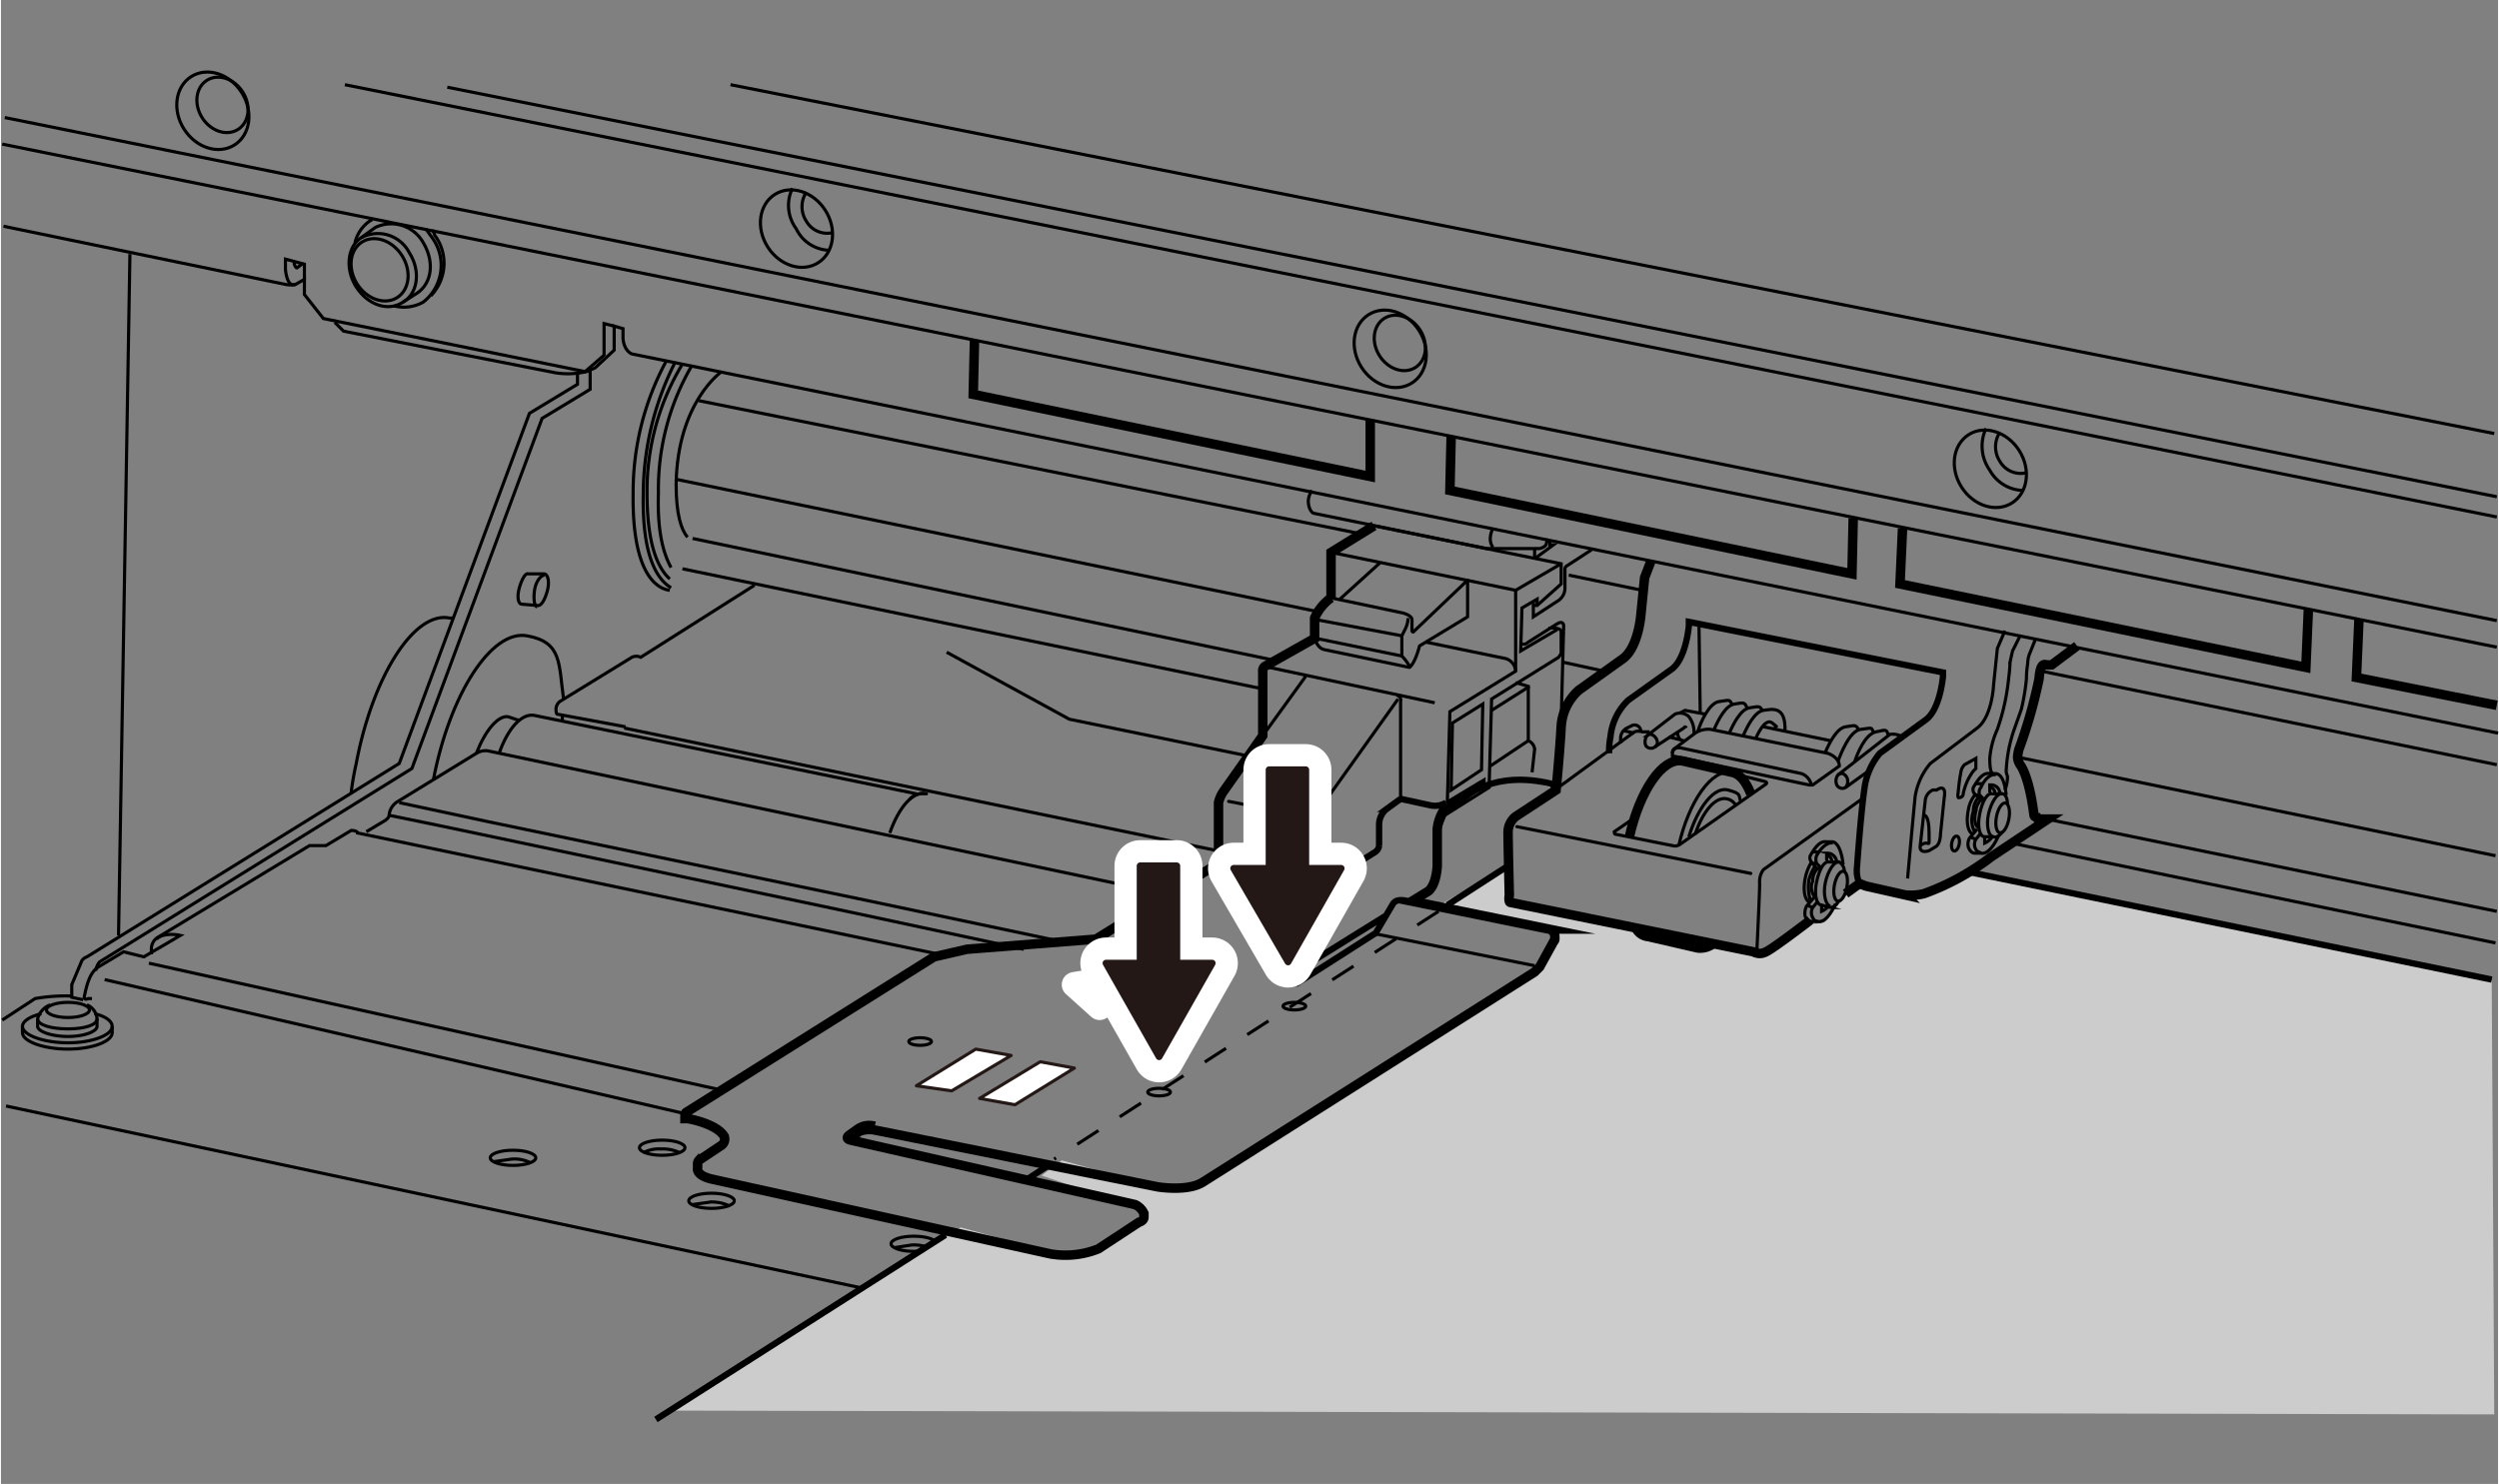 <svg id="レイヤー_1" data-name="レイヤー 1" xmlns="http://www.w3.org/2000/svg" width="69.7mm" height="41.4mm" viewBox="0 0 197.5 117.4"><rect x="0" y="0" width="197.5" height="117.4" fill="#808080" stroke="none"/><defs><style>.cls-1,.cls-10,.cls-11,.cls-2,.cls-3,.cls-5,.cls-7,.cls-8{fill:none;}.cls-1,.cls-2,.cls-3,.cls-5,.cls-6,.cls-8{stroke:#000;}.cls-1,.cls-3,.cls-5,.cls-6,.cls-8{stroke-miterlimit:10;}.cls-1,.cls-12,.cls-2,.cls-8{stroke-width:0.25px;}.cls-10,.cls-11,.cls-12,.cls-2,.cls-7{stroke-linecap:round;stroke-linejoin:round;}.cls-3{stroke-width:0.75px;}.cls-4{fill:#ccc;}.cls-5,.cls-6{stroke-width:0.5px;}.cls-12,.cls-6{fill:#fff;}.cls-10,.cls-7{stroke:#fff;}.cls-7{stroke-width:2px;}.cls-8{stroke-dasharray:2 2;}.cls-9{fill:#231815;}.cls-10{stroke-width:4.06px;}.cls-11,.cls-12{stroke:#231815;}.cls-11{stroke-width:0.54px;}</style></defs><path class="cls-1" d="M27.7,62.7a22.3,22.3,0,0,1,.4-2.3c1.3-6.9,4.6-12.1,7.4-11.5h.3"/><path class="cls-1" d="M34.2,61.7c1.3-6.8,4.6-11.9,7.4-11.4s2.5,2.2,2.9,5"/><path class="cls-1" d="M37.6,59.6c.7-1.8,1.7-3,2.5-2.9l.9.3"/><path class="cls-1" d="M42.4,48c-.2,0-.3-.6-.2-1.3s.5-1.2.8-1.2"/><path class="cls-1" d="M41.2,47.8c-.3,0-.4-.6-.2-1.3s.5-1.2.7-1.1H43c.3.1.4.7.2,1.4s-.5,1.2-.8,1.1Z"/><path class="cls-1" d="M39.4,59.6c.7-2,1.8-3.2,2.8-3l30.2,6.2"/><path class="cls-1" d="M70.3,65.9c.7-2,1.8-3.3,2.8-3.1"/><path class="cls-2" d="M71.9,63.2a1.4,1.4,0,0,1,1.3-.4"/><path class="cls-2" d="M175.2,88c.8-2.2,2-3.6,3-3.3l-31.9-6.6c-1-.3-2.3,1.1-3.1,3.3Z"/><path class="cls-2" d="M196.9,88.5l-14.6-2.9c-1-.3-2.3,1.2-3.1,3.3l17.7,3.6"/><path class="cls-1" d="M52.9,46.7c-.9-.1-3-1.1-2.9-7.7a21.8,21.8,0,0,1,2.6-10.4"/><path class="cls-1" d="M53,46.5c-1-.6-2.3-2.3-2.2-7.4a23.2,23.2,0,0,1,2.5-10.4"/><path class="cls-1" d="M52.9,45.8c-.9-.8-1.8-2.6-1.8-6.8a19.4,19.4,0,0,1,2.8-10.2"/><path class="cls-1" d="M53,44.9c-.6-1.1-1.1-2.8-1-5.9a19.4,19.4,0,0,1,2.6-10"/><path class="cls-1" d="M54.3,42.5c-.5-.6-.9-1.8-.9-4.2.1-6.5,3.6-8.9,3.6-8.9"/><ellipse class="cls-1" cx="40.5" cy="91.6" rx="1.8" ry="0.6"/><path class="cls-1" d="M39,91.9l1.4-.2a2.8,2.8,0,0,1,1.5.3"/><ellipse class="cls-1" cx="52.3" cy="90.8" rx="1.8" ry="0.6"/><path class="cls-1" d="M50.8,91.2a2.6,2.6,0,0,1,1.4-.3,3.1,3.1,0,0,1,1.5.3"/><ellipse class="cls-1" cx="56.2" cy="95" rx="1.8" ry="0.6"/><path class="cls-1" d="M54.7,95.3l1.4-.2a3.1,3.1,0,0,1,1.5.3"/><ellipse class="cls-1" cx="72.2" cy="98.4" rx="1.8" ry="0.6"/><path class="cls-1" d="M70.7,98.7l1.3-.2a3.2,3.2,0,0,1,1.6.3"/><ellipse class="cls-1" cx="5.3" cy="79.9" rx="1.7" ry="0.6"/><path class="cls-1" d="M7.6,80.6c0,.5-1,.8-2.3.8s-2.4-.3-2.4-.8"/><path class="cls-1" d="M3.9,79.5a1.6,1.6,0,0,0-1,1.1v.6c0,.4,1.1.8,2.4.8s2.3-.4,2.3-.8v-.6a1.3,1.3,0,0,0-.8-1.1"/><path class="cls-1" d="M8.8,81.2c0,.7-1.6,1.3-3.5,1.3s-3.6-.6-3.6-1.3"/><path class="cls-1" d="M7.4,80.2c.9.2,1.4.6,1.4,1v.5c0,.7-1.6,1.3-3.5,1.3s-3.6-.6-3.6-1.3v-.5c0-.4.6-.8,1.5-1"/><path class="cls-1" d="M197.5,58,49.9,28s-.6-.2-.7-1.2V26l-.7-.2v1.9l-1.5,1.4-.7.3a6.4,6.4,0,0,1-2.4.1L27.1,26.2l-.7-.7"/><path class="cls-1" d="M5.6,78.8a13.8,13.8,0,0,0-2.9.2L.1,80.7"/><path class="cls-1" d="M45.6,29.5v.9l-3.8,2.3L31.5,60.4,6.8,75.7a.8.8,0,0,0-.4.3l-.8,1.9v1l.9.2"/><path class="cls-1" d="M46.6,29.2v1.6l-3.8,2.3L32.5,60.8,7.8,76.1a1.4,1.4,0,0,0-.3.7"/><path class="cls-1" d="M7.2,79H6.9s-.4.2-.3-.2.3-1.8,1.1-2.3l2-1.2,1.6.4L14.2,74s-1.3-.3-1.9.3"/><path class="cls-1" d="M28.9,65.8l1.5-.9s.3-.2.3-.4a1.4,1.4,0,0,1,.7-1.1l6.2-3.8a1.4,1.4,0,0,1,.9-.2l54,11.4"/><line class="cls-1" x1="0.1" y1="11.4" x2="197.4" y2="51.2"/><line class="cls-1" x1="0.3" y1="9.3" x2="197.4" y2="49.1"/><line class="cls-1" x1="27.2" y1="6.7" x2="197.4" y2="40.9"/><line class="cls-1" x1="35.3" y1="6.9" x2="197.4" y2="39.3"/><polyline class="cls-3" points="186.5 49 186.3 53.6 197.4 55.8"/><polyline class="cls-3" points="150.4 41.8 150.2 46.2 182.3 52.8 182.5 48.2"/><polyline class="cls-3" points="77 26.9 76.9 31.2 108.3 37.7 108.3 33.2"/><line class="cls-1" x1="161.4" y1="53.1" x2="197.4" y2="60.5"/><line class="cls-1" x1="124" y1="45.5" x2="129.8" y2="46.7"/><line class="cls-1" x1="55.2" y1="31.7" x2="107.9" y2="42.3"/><line class="cls-1" x1="159.5" y1="59.9" x2="197.3" y2="67.7"/><line class="cls-1" x1="123.6" y1="52.4" x2="126.8" y2="53.1"/><line class="cls-1" x1="53.3" y1="37.9" x2="104.2" y2="48.4"/><line class="cls-1" x1="99.8" y1="54.5" x2="53.9" y2="45"/><line class="cls-1" x1="197.3" y1="74.6" x2="159" y2="66.7"/><line class="cls-1" x1="151.9" y1="70.8" x2="196.7" y2="80.1"/><polyline class="cls-1" points="74.8 51.6 84.5 56.9 98.6 59.8"/><path class="cls-1" d="M49.4,57.5l-5.4-1s-.1,0-.1-.4a.8.8,0,0,1,.3-.6L49.9,52a.8.8,0,0,1,.7,0l9-5.7"/><line class="cls-1" x1="44.4" y1="56.6" x2="44.4" y2="57"/><path class="cls-1" d="M.2,17.9l22.3,4.6a2,2,0,0,0,.8,0l.7-.4v1.2l1.5,1.9,20.7,4.2,1.5-1.3V25.6l.8.2"/><path class="cls-1" d="M24,22.1V20.9l-1.5-.4v.8s.1,1.5.8,1.2"/><path class="cls-1" d="M23.2,20.7v.2s.1.3.2.3l.4-.3"/><line class="cls-1" x1="161.8" y1="64.8" x2="197.4" y2="72.1"/><line class="cls-1" x1="54.7" y1="42.6" x2="101" y2="52.3"/><line class="cls-1" x1="150.2" y1="78.6" x2="196.7" y2="88.2"/><line class="cls-1" x1="49.3" y1="57.6" x2="96.2" y2="67.3"/><polyline class="cls-1" points="84.4 74.6 68.3 71.2 38.5 65 31.5 63.5"/><line class="cls-1" x1="196.7" y1="98" x2="132.2" y2="84.6"/><line class="cls-1" x1="120.4" y1="83.3" x2="196.7" y2="99.3"/><polyline class="cls-1" points="30.7 64.5 34.6 65.3 66.9 72.1 80.9 75.1"/><path class="cls-1" d="M74.7,75.6,28.2,65.9c0-.2-.5-.2-.5-.2l-2,1.2H24.4L12.5,74.1a1.1,1.1,0,0,0-.6.9v.5"/><line class="cls-1" x1="196.6" y1="101.1" x2="119" y2="84.9"/><line class="cls-1" x1="56.8" y1="86.2" x2="11.7" y2="76.2"/><line class="cls-1" x1="8.2" y1="77.5" x2="54.5" y2="88.2"/><line class="cls-1" x1="0.4" y1="87.5" x2="72.8" y2="102.9"/><line class="cls-1" x1="10.2" y1="20.1" x2="9.3" y2="74"/><path class="cls-1" d="M31.8,23.9c-1.2.8-2.8.2-3.7-1.2s-.7-3.2.4-3.9l1.1-.8a2.9,2.9,0,0,1,3.8,1.2c.9,1.5.7,3.2-.5,4Z"/><path class="cls-1" d="M28.5,18.8A2.8,2.8,0,0,1,32.3,20c.9,1.4.7,3.2-.5,3.9h0"/><ellipse class="cls-1" cx="30" cy="21.3" rx="2.1" ry="2.6" transform="translate(-6.8 19.5) rotate(-32.5)"/><ellipse class="cls-1" cx="16.7" cy="8.7" rx="2.7" ry="3.2" transform="translate(-2 10.4) rotate(-32.5)"/><ellipse class="cls-1" cx="17.5" cy="8.3" rx="1.9" ry="2.3" transform="translate(-1.7 10.7) rotate(-32.5)"/><ellipse class="cls-1" cx="62.9" cy="18" rx="2.7" ry="3.2" transform="translate(0.2 36.7) rotate(-32.5)"/><path class="cls-1" d="M65.5,19.8a3,3,0,0,1-2.6-1.7,3.1,3.1,0,0,1-.3-3.2"/><path class="cls-1" d="M65.8,18.4a1.9,1.9,0,0,1-2.1-.9,2.1,2.1,0,0,1,0-2.3"/><ellipse class="cls-1" cx="109.8" cy="27.5" rx="2.7" ry="3.2" transform="translate(2.5 63.4) rotate(-32.5)"/><ellipse class="cls-1" cx="110.6" cy="27.1" rx="1.9" ry="2.3" transform="translate(2.8 63.7) rotate(-32.5)"/><ellipse class="cls-1" cx="157.3" cy="37" rx="2.7" ry="3.2" transform="translate(4.8 90.4) rotate(-32.5)"/><path class="cls-1" d="M159.9,38.8a3.1,3.1,0,0,1-2.6-1.6,3.3,3.3,0,0,1-.3-3.3"/><path class="cls-1" d="M160.2,37.4a1.9,1.9,0,0,1-2.1-.9,2.1,2.1,0,0,1,0-2.3"/><path class="cls-1" d="M33.6,18.1l.5.7a3.7,3.7,0,0,1-.7,5.1,3.1,3.1,0,0,1-2.3.3"/><path class="cls-1" d="M28,19.2a2.9,2.9,0,0,1,1.3-1.8h.1"/><path class="cls-1" d="M34.1,18.2a.8.8,0,0,1,.2.4,3.7,3.7,0,0,1-.3,4.8"/><path class="cls-1" d="M29.3,17.3h0"/><line class="cls-1" x1="57.7" y1="6.7" x2="197.2" y2="34.3"/><ellipse class="cls-1" cx="99.9" cy="101" rx="1.8" ry="0.6"/><path class="cls-1" d="M98.4,101.3l1.4-.2a3.2,3.2,0,0,1,1.6.3"/><path class="cls-4" d="M155.8,69.1,197,77.6l.2,34.3-143.9-.3L75.9,97.1l7.2,2,2.6.2,2-.9L90,96.7l.3-1-8-2.7,1.6-1.2L91.8,94l2.8-.2,1.7-1,25.3-16.3,1.2-2.4-.3-.5-8.4-2h-.3l5.4-3.1-.2-2,.6-1.6,3.2-2.2.2-.3s-5.1-1.4-.5-.3l.6.4-3.2,2.3a2.1,2.1,0,0,0-.6,1.2v5.3s-.1.3.3.3l9.8,2a1.4,1.4,0,0,0,.8.7l3.9.8a2.3,2.3,0,0,0,1.1-.1c.4-.3,1.4.1,1.4.1l1.9.3a1.3,1.3,0,0,0,1.3,0c.6-.3,3.1-2.3,3.1-2.3s1.3,0,1.4-.2a5.9,5.9,0,0,0,.8-1.1l.7-.7c0-.2.7-.7.7-.7a6.2,6.2,0,0,1,1.8.1c1,.2,2.9,1,4.7.1l2.8-1.4"/><path class="cls-3" d="M130.5,44.4l-.5,1.3-.3,3s-.2,2.5-1.4,3.4l-3.5,2.5a4.2,4.2,0,0,0-1.4,2.9c-.1,1.9-.4,5-.4,5l-3.2,2.1a1.6,1.6,0,0,0-.6,1.2c0,.9.1,5,.1,5s-.1.6.1.6l19.2,3.9a1,1,0,0,0,1,0c.5-.2,3.5-2.5,3.5-2.5"/><path class="cls-1" d="M158.5,49.9l-.6,1.4-.3,2.9s-.1,2.5-1.3,3.4l-3.7,2.8a5.3,5.3,0,0,0-1.2,2.6c-.2,2-.6,6.5-.6,6.5"/><ellipse class="cls-1" cx="145.4" cy="70.1" rx="1.2" ry="0.5" transform="translate(49.4 199.8) rotate(-79.2)"/><path class="cls-1" d="M132.7,66.9c.8-3.5,2.6-6.1,4.2-5.8"/><path class="cls-1" d="M134.2,75a2.1,2.1,0,0,1-1.1-.8"/><path class="cls-1" d="M134,66c.6-1.8,1.6-3,2.5-2.8a1,1,0,0,1,.7.5"/><path class="cls-1" d="M133.5,66.2c.7-2.3,2-4,3.1-3.7s.8.4,1,.9"/><path class="cls-3" d="M138.4,62.8c-.4-1-.9-1.6-1.5-1.7l-3.9-.9c-1.6-.3-3.4,2.4-4.2,6"/><path class="cls-3" d="M129.3,73.4a1.2,1.2,0,0,0,1,.7l3.9.9a1.7,1.7,0,0,0,1.3-.4"/><path class="cls-1" d="M143.5,71a1.2,1.2,0,0,1-.2-1.3,1.3,1.3,0,0,1,.4-1"/><path class="cls-1" d="M144.7,71.7c-.4-.1-.6-1-.4-1.9s.7-1.7,1.1-1.6"/><path class="cls-1" d="M144.9,66.7c-.4-.1-.9.3-1.3,1a.9.9,0,0,0,0,.6l.3.3"/><path class="cls-1" d="M143.7,72.9c-.2,0-.3-.1-.4-.3a.8.8,0,0,1,0-.8l.4-.5"/><path class="cls-1" d="M145.1,71.5c-.4.9-.9,1.5-1.4,1.4h-.5a.7.7,0,0,1-.5-.4,1.3,1.3,0,0,1,.1-.8l.6-.7"/><path class="cls-1" d="M143.9,68.7h-.3l-.4-.5a.5.5,0,0,1-.1-.5c.4-.7.8-1.2,1.3-1.1h.5c.4.1.7.8.8,1.8"/><path class="cls-1" d="M145.8,69a.9.9,0,0,0-.4-.8h-.8c-.4-.1-.8.6-1,1.6s0,1.8.4,1.8l.7.2a.7.7,0,0,0,.6-.5"/><path class="cls-1" d="M143.1,71.2a3.7,3.7,0,0,1-.1-1.6,3.7,3.7,0,0,1,.5-1.1"/><path class="cls-1" d="M143.1,71.4c-.4-.1-.6-.9-.4-1.9a3.9,3.9,0,0,1,.5-1.3"/><path class="cls-3" d="M164.2,51.1l-2,1.5h-.4c-.1,0-.5-.3-.6,1.1a38.8,38.8,0,0,1-1.6,5.6,3.5,3.5,0,0,0-.1.6,1.3,1.3,0,0,0,.2.6s.7.8,1.1,4c0,0,0,.2.5.2"/><path class="cls-5" d="M127.2,59.6a5.3,5.3,0,0,1,.1-1.3,4.6,4.6,0,0,1,1.4-2.9l3.5-2.5c1.1-.9,1.3-3.4,1.3-3.4v-.3l20.1,4v.3s-.2,2.5-1.3,3.4l-3.7,2.7a5.4,5.4,0,0,0-1.2,2.7c-.3,2-.6,6.3-.6,6.3a2.4,2.4,0,0,0,.2,1.3"/><line class="cls-1" x1="143.2" y1="68.3" x2="143.6" y2="68.3"/><line class="cls-1" x1="142.8" y1="71.6" x2="143.3" y2="71.8"/><path class="cls-1" d="M144,71.6v.5a1.4,1.4,0,0,0,.6-.5"/><path class="cls-1" d="M144.4,68.1v-.6h.2a.8.8,0,0,1,.6.8"/><path class="cls-1" d="M144.4,67.6s.4.2.4.5"/><line class="cls-1" x1="143.3" y1="67.4" x2="143.8" y2="67.4"/><ellipse class="cls-1" cx="158.3" cy="64.6" rx="1.2" ry="0.5" transform="translate(65.2 208.1) rotate(-79.2)"/><ellipse class="cls-1" cx="154.6" cy="66.7" rx="0.6" ry="0.3" transform="translate(60.1 206.1) rotate(-79.2)"/><path class="cls-1" d="M156.5,65.5c-.3,0-.5-.6-.3-1.3a1.3,1.3,0,0,1,.4-.9"/><path class="cls-1" d="M157.6,66.2c-.4,0-.6-.9-.4-1.8s.7-1.7,1.1-1.6"/><path class="cls-1" d="M157.8,61.3c-.4-.1-.9.3-1.2,1a.6.6,0,0,0-.1.6l.3.3"/><path class="cls-1" d="M156.6,67.5c-.1-.1-.3-.1-.4-.3a.8.8,0,0,1,0-.8l.4-.5"/><path class="cls-1" d="M158,66.1c-.4.9-.9,1.5-1.4,1.4h-.5c-.2,0-.4-.2-.5-.5a1,1,0,0,1,.1-.7l.6-.7"/><path class="cls-1" d="M156.8,63.3h-.2l-.5-.5a.5.5,0,0,1-.1-.5c.4-.7.8-1.2,1.3-1.1h.5c.5.1.7.8.8,1.7"/><path class="cls-1" d="M158.7,63.6c0-.5-.2-.8-.4-.8h-.8c-.4-.1-.8.6-1,1.6s0,1.8.4,1.8h.7c.2.1.5-.1.7-.4"/><path class="cls-1" d="M156.1,65.8a2,2,0,0,1-.1-1.6,1.6,1.6,0,0,1,.4-1.1"/><path class="cls-1" d="M156,66c-.4-.1-.6-.9-.4-1.9a2.6,2.6,0,0,1,.6-1.3"/><line class="cls-1" x1="156.2" y1="62.9" x2="156.5" y2="62.9"/><line class="cls-1" x1="155.7" y1="66.2" x2="156.2" y2="66.4"/><path class="cls-1" d="M156.9,66.2v.5a1.4,1.4,0,0,0,.6-.5"/><path class="cls-1" d="M157.3,62.7v-.6h.2a.7.7,0,0,1,.6.7"/><path class="cls-1" d="M157.3,62.2s.4.2.4.5"/><line class="cls-1" x1="156.2" y1="62" x2="156.7" y2="62"/><path class="cls-3" d="M145.9,70.7l1.1-.8h0l.5.2,3.1.7a4.3,4.3,0,0,0,1.5-.1,19.5,19.5,0,0,0,5.3-2.9l4.5-3h-1.1"/><path class="cls-1" d="M147.2,63.2l-7.8,5.6a1.6,1.6,0,0,0-.3,1.1c0,.7-.2,4.9-.2,4.9s-.1.9.6.5"/><line class="cls-1" x1="131.9" y1="58.3" x2="133.1" y2="58.6"/><path class="cls-1" d="M122.9,62.5l6.3-4.6a.9.9,0,0,1,.6,0h.6"/><line class="cls-1" x1="134.3" y1="49.4" x2="134.4" y2="56.5"/><path class="cls-1" d="M134.2,57.9c.2-.7.9-2.3,1.7-2.4s.8-.2,1,.2"/><path class="cls-1" d="M135.5,57.7c.3-.7.9-1.9,1.6-2s.8-.2,1,.3"/><path class="cls-1" d="M136.7,58c.3-.7.9-1.9,1.6-2s.8-.2,1,.2"/><path class="cls-1" d="M137.8,58.2c.3-.7.9-1.9,1.6-2s1.8-.4,1.7,1.7"/><path class="cls-1" d="M144.3,59.5c.3-.7.9-1.9,1.6-2s.8-.2,1,.2"/><path class="cls-1" d="M145.3,60.2c.2-.5.9-2.4,1.8-2.5s.8-.2,1,.2"/><path class="cls-1" d="M146.6,60.3c.2-.6.8-2.2,1.7-2.4s.8-.2,1,.3"/><path class="cls-1" d="M138.8,58.4s.7-1.7,1.3-1.2.2.1.2.5"/><path class="cls-1" d="M133.9,58.1a2,2,0,0,0-.4-1.4,1,1,0,0,0-1.1-.2l-2.2,1.7a.8.8,0,0,0-.1.8.5.5,0,0,0,.7.1l2.3-1.5s.1-.2.2,0"/><path class="cls-1" d="M130.2,58.2c.2-.2.5-.1.7.2s.1.6-.1.7"/><path class="cls-1" d="M147.7,61l-1.8,1.3a.5.5,0,0,1-.7-.2.8.8,0,0,1,.1-.8l4.1-3.2a1.5,1.5,0,0,1,1,.2"/><path class="cls-1" d="M145.3,61.3c.3-.2.5-.1.7.2a.8.8,0,0,1-.1.8"/><path class="cls-1" d="M132.8,56.4l.4-.2,1.6.3"/><path class="cls-1" d="M132.2,59.6s0-.6.8-.4l9.4,2a1.2,1.2,0,0,1,.8,1"/><path class="cls-1" d="M144.5,59.6s.9.3.9,1l-2.1,1.5H143l-10.8-2.3v-.3a.4.4,0,0,1,.2-.3L134,58a1.9,1.9,0,0,1,1.2-.3Z"/><line class="cls-1" x1="139.4" y1="57.5" x2="144.7" y2="58.6"/><path class="cls-1" d="M129.2,64.7l-1.6,1.1s0,.2.1.2l4.5.9a.7.7,0,0,0,.6-.1l6.7-4.7s.4-.2-.1-.3l-2-.5"/><line class="cls-1" x1="128.3" y1="57.8" x2="129.2" y2="58"/><path class="cls-1" d="M128.1,58.8v-.4a.9.9,0,0,1,.5-.8l.4-.2a.5.5,0,0,1,.7.5"/><path class="cls-1" d="M132.6,57.9a1,1,0,0,0,.2.6"/><path class="cls-1" d="M153.7,63.1l-.3,2.9s0,.8-.4,1l-.5.3s-.8.3-.7-.4l.4-3.6a1,1,0,0,1,.6-.8h.3S153.9,61.9,153.7,63.1Z"/><path class="cls-1" d="M152.1,64.5s.4-.1.4,1.4.1.4-.7,1"/><path class="cls-1" d="M159.7,50.3l-.6,1.2-.2.9a10.5,10.5,0,0,1-.1,1.2,17.4,17.4,0,0,1-.9,4.1,6.9,6.9,0,0,0-.6,2.3c0,.8.1,1.1.2,1.2"/><path class="cls-1" d="M160.9,50.6l-.4,1a2.2,2.2,0,0,0-.2.9,7.5,7.5,0,0,0-.1,1.2,17.1,17.1,0,0,1-.4,2.4l-.6,1.7a11.4,11.4,0,0,0-.6,3.2,1,1,0,0,0,.1.4,2.7,2.7,0,0,1-.2,1.1"/><line class="cls-2" x1="119.9" y1="65.4" x2="138.4" y2="69.1"/><path class="cls-1" d="M155.2,62.8A4.5,4.5,0,0,1,156,61l.2-.2V60l-.9.5a1.1,1.1,0,0,0-.3.7c-.1.4-.2,1.5-.2,1.5s-.1.5.1.4A.3.3,0,0,0,155.2,62.8Z"/><line class="cls-6" x1="155.7" y1="69" x2="197" y2="77.5"/><polyline class="cls-3" points="114.7 34.5 114.6 38.8 146.4 45.4 146.5 41"/><polyline class="cls-7" points="90.3 77 84.9 77.9 86.9 79.7"/><path class="cls-5" d="M112,71l1.2-.8.4-1.2V65.6l.6-1.4,1.6-1.1s2.2-2.2,6.8-1.1l.4.3"/><line class="cls-5" x1="81" y1="93.4" x2="83" y2="92.1"/><path class="cls-3" d="M114.4,63.7a3.5,3.5,0,0,0-.8,1.9v2.9c-.1,1.6-.7,2-.7,2l-1.3.8,10.8,2.2a.6.6,0,0,1,.5.6v.2a.3.3,0,0,1-.1.2l-1.1,2-.4.4L95.1,93.5c-1.2.8-3.6.4-3.6.4L69.1,89.4a2.3,2.3,0,0,0-1.2.1l-.8.6"/><polyline class="cls-1" points="114.3 63.5 117.3 61.7 117.3 61.9 114.4 63.7"/><path class="cls-5" d="M110.7,63.2l2.3.5a1.7,1.7,0,0,0,1.3-.2"/><path class="cls-1" d="M110.4,55a.4.4,0,0,1,.3.5v7.6a.1.1,0,0,0,.1.1"/><line class="cls-1" x1="100.3" y1="52.8" x2="113.4" y2="55.6"/><path class="cls-5" d="M110.7,63.2l-1.1.8a1.6,1.6,0,0,0-.6,1.2v1.7a.7.7,0,0,1-.3.5l-4.6,2.9a.6.6,0,0,1-.7.1l-6.7-1.3c-.4-.1-.4-.6-.4-.7"/><path class="cls-1" d="M110.5,55.3,104.3,64a2.6,2.6,0,0,0-.4.9v4.8"/><path class="cls-1" d="M114.2,64.5l3.5-2.2.2-7,5.3-3.3.2-.3V49.9s-.1-.3-1-.2"/><polygon class="cls-1" points="114.8 57.2 114.7 62.5 117.1 60.9 117.2 55.7 114.8 57.2"/><path class="cls-1" d="M121.1,61.1l.2-1.8a.8.8,0,0,0-.5-.7V54.3l-1-.3"/><line class="cls-1" x1="120.9" y1="54.3" x2="117.9" y2="56.2"/><line class="cls-1" x1="120.8" y1="58.6" x2="117.8" y2="60.6"/><path class="cls-1" d="M123.3,60.9l.3-11.4s0-.5-.6-.1l-2.2,1.4s-.3.3-.5.1"/><polyline class="cls-1" points="121.2 47.9 121.5 47.9 123.4 46.2 123.4 44.6 108.6 41.6"/><path class="cls-2" d="M103.9,50.5s.2.8.8.9l6.7,1.4s.4-.2.8-1.7l3.8-2.3V45.9L111.7,50a.1.1,0,0,1-.1-.1V49s0-.3-.7-.5l-5.7-1.2"/><path class="cls-3" d="M108.6,41.6l-3.4,2.1v3.6a3.9,3.9,0,0,0-1.3,1.6v1.6L100,52.7a.4.4,0,0,0-.2.4v5.1l-3.1,4.4a2.6,2.6,0,0,0-.4.9v4.8h0l-9.7,6-10.2.8-2.6.6L54.2,88a.3.3,0,0,0-.1.2v.3h.2c.1,0,2.3.4,2.9,1.4a.6.6,0,0,1-.2.7l-1.8,1.2a.4.4,0,0,0-.1.3v.3s-.2.6,1.2.9L83,99.2a7,7,0,0,0,3.8-.4L90,96.7s.4-.1.4-.4V96a1.4,1.4,0,0,0-.7-.7L67.2,90.2s-.5-.1-.1-.4l.7-.5a1.6,1.6,0,0,1,1.3-.2"/><line class="cls-1" x1="105.9" y1="47.4" x2="109.1" y2="44.5"/><path class="cls-1" d="M111.3,48.9a2.4,2.4,0,0,1-.2.8l-.3.6v1.6a3.7,3.7,0,0,1,.6.8"/><line class="cls-1" x1="103.9" y1="49" x2="110.8" y2="50.3"/><line class="cls-1" x1="104" y1="50.5" x2="110.8" y2="51.9"/><polyline class="cls-1" points="121.5 47.9 121.5 47.4 120.3 48.1 120.2 51.5 123.1 49.8"/><path class="cls-1" d="M121.1,47.7h.1v1.1l2-1.3a1.2,1.2,0,0,0,.5-1V45a.3.3,0,0,1,.1-.2l2-1.3"/><path class="cls-1" d="M103.7,38.8a1.6,1.6,0,0,0-.3.8c0,.8.4,1,.4,1l13.7,2.8h4.2s.4-.1.5-.3a1.8,1.8,0,0,0,.1-.5"/><polyline class="cls-1" points="122.5 42.8 122.5 43.1 122.8 43.1 121.3 44.2"/><line class="cls-1" x1="121.3" y1="43.4" x2="121.3" y2="44.1"/><path class="cls-1" d="M118,41.8a2,2,0,0,0-.2.7,1.2,1.2,0,0,0,.2.8"/><polyline class="cls-1" points="105.2 43.7 119.8 46.7 119.8 53.1 114.6 56.3 114.4 63.4"/><line class="cls-1" x1="123.4" y1="44.6" x2="119.8" y2="46.7"/><path class="cls-1" d="M112.7,50.8l6.3,1.3a1.1,1.1,0,0,1,.8,1"/><path class="cls-5" d="M111.6,71.3h-.3s-.9-.3-1.2.2-1.3,2.2-1.3,2.2-.1.2-.2.2l-6.1,3.9h-1.2s-.2,0,.1-.3l8.2-5.1"/><line class="cls-1" x1="108.8" y1="73.9" x2="121.3" y2="76.4"/><ellipse class="cls-1" cx="91.6" cy="86.4" rx="0.9" ry="0.3"/><ellipse class="cls-1" cx="102.3" cy="79.6" rx="0.9" ry="0.3"/><ellipse class="cls-1" cx="72.7" cy="82.4" rx="0.9" ry="0.3"/><line class="cls-1" x1="99.8" y1="58.2" x2="103.2" y2="53.5"/><line class="cls-2" x1="97.1" y1="63.4" x2="103.3" y2="64.6"/><line class="cls-5" x1="51.8" y1="112.3" x2="74.7" y2="97.7"/><line class="cls-8" x1="113.7" y1="72.1" x2="83.3" y2="91.7"/><line class="cls-5" x1="119.2" y1="68.5" x2="114.4" y2="71.6"/><polygon class="cls-9" points="100.3 68.7 100.3 60.9 103.2 60.9 103.2 68.7 106 68.7 101.8 76.1 97.5 68.7 100.3 68.7"/><polygon class="cls-10" points="100.3 68.7 100.3 60.9 103.2 60.9 103.2 68.7 106 68.7 101.8 76.1 97.5 68.7 100.3 68.7"/><polygon class="cls-9" points="100.3 68.7 100.3 60.9 103.2 60.9 103.2 68.7 106 68.7 101.8 76.1 97.5 68.7 100.3 68.7"/><polygon class="cls-11" points="100.3 68.7 100.3 60.9 103.2 60.9 103.2 68.7 106 68.7 101.8 76.1 97.5 68.7 100.3 68.7"/><polygon class="cls-9" points="90.1 76.2 90.1 68.5 93 68.5 93 76.2 95.8 76.2 91.6 83.6 87.4 76.2 90.1 76.2"/><polygon class="cls-10" points="90.1 76.2 90.1 68.5 93 68.5 93 76.2 95.8 76.2 91.6 83.6 87.4 76.2 90.1 76.2"/><polygon class="cls-9" points="90.1 76.2 90.1 68.5 93 68.5 93 76.2 95.8 76.2 91.6 83.6 87.4 76.2 90.1 76.2"/><polygon class="cls-11" points="90.1 76.2 90.1 68.5 93 68.5 93 76.2 95.8 76.2 91.6 83.6 87.4 76.2 90.1 76.2"/><polygon class="cls-12" points="72.4 85.9 75.2 86.3 79.9 83.5 77.1 83 72.4 85.9"/><polygon class="cls-12" points="77.4 86.9 80.2 87.4 84.9 84.5 82.2 84 77.4 86.9"/></svg>
